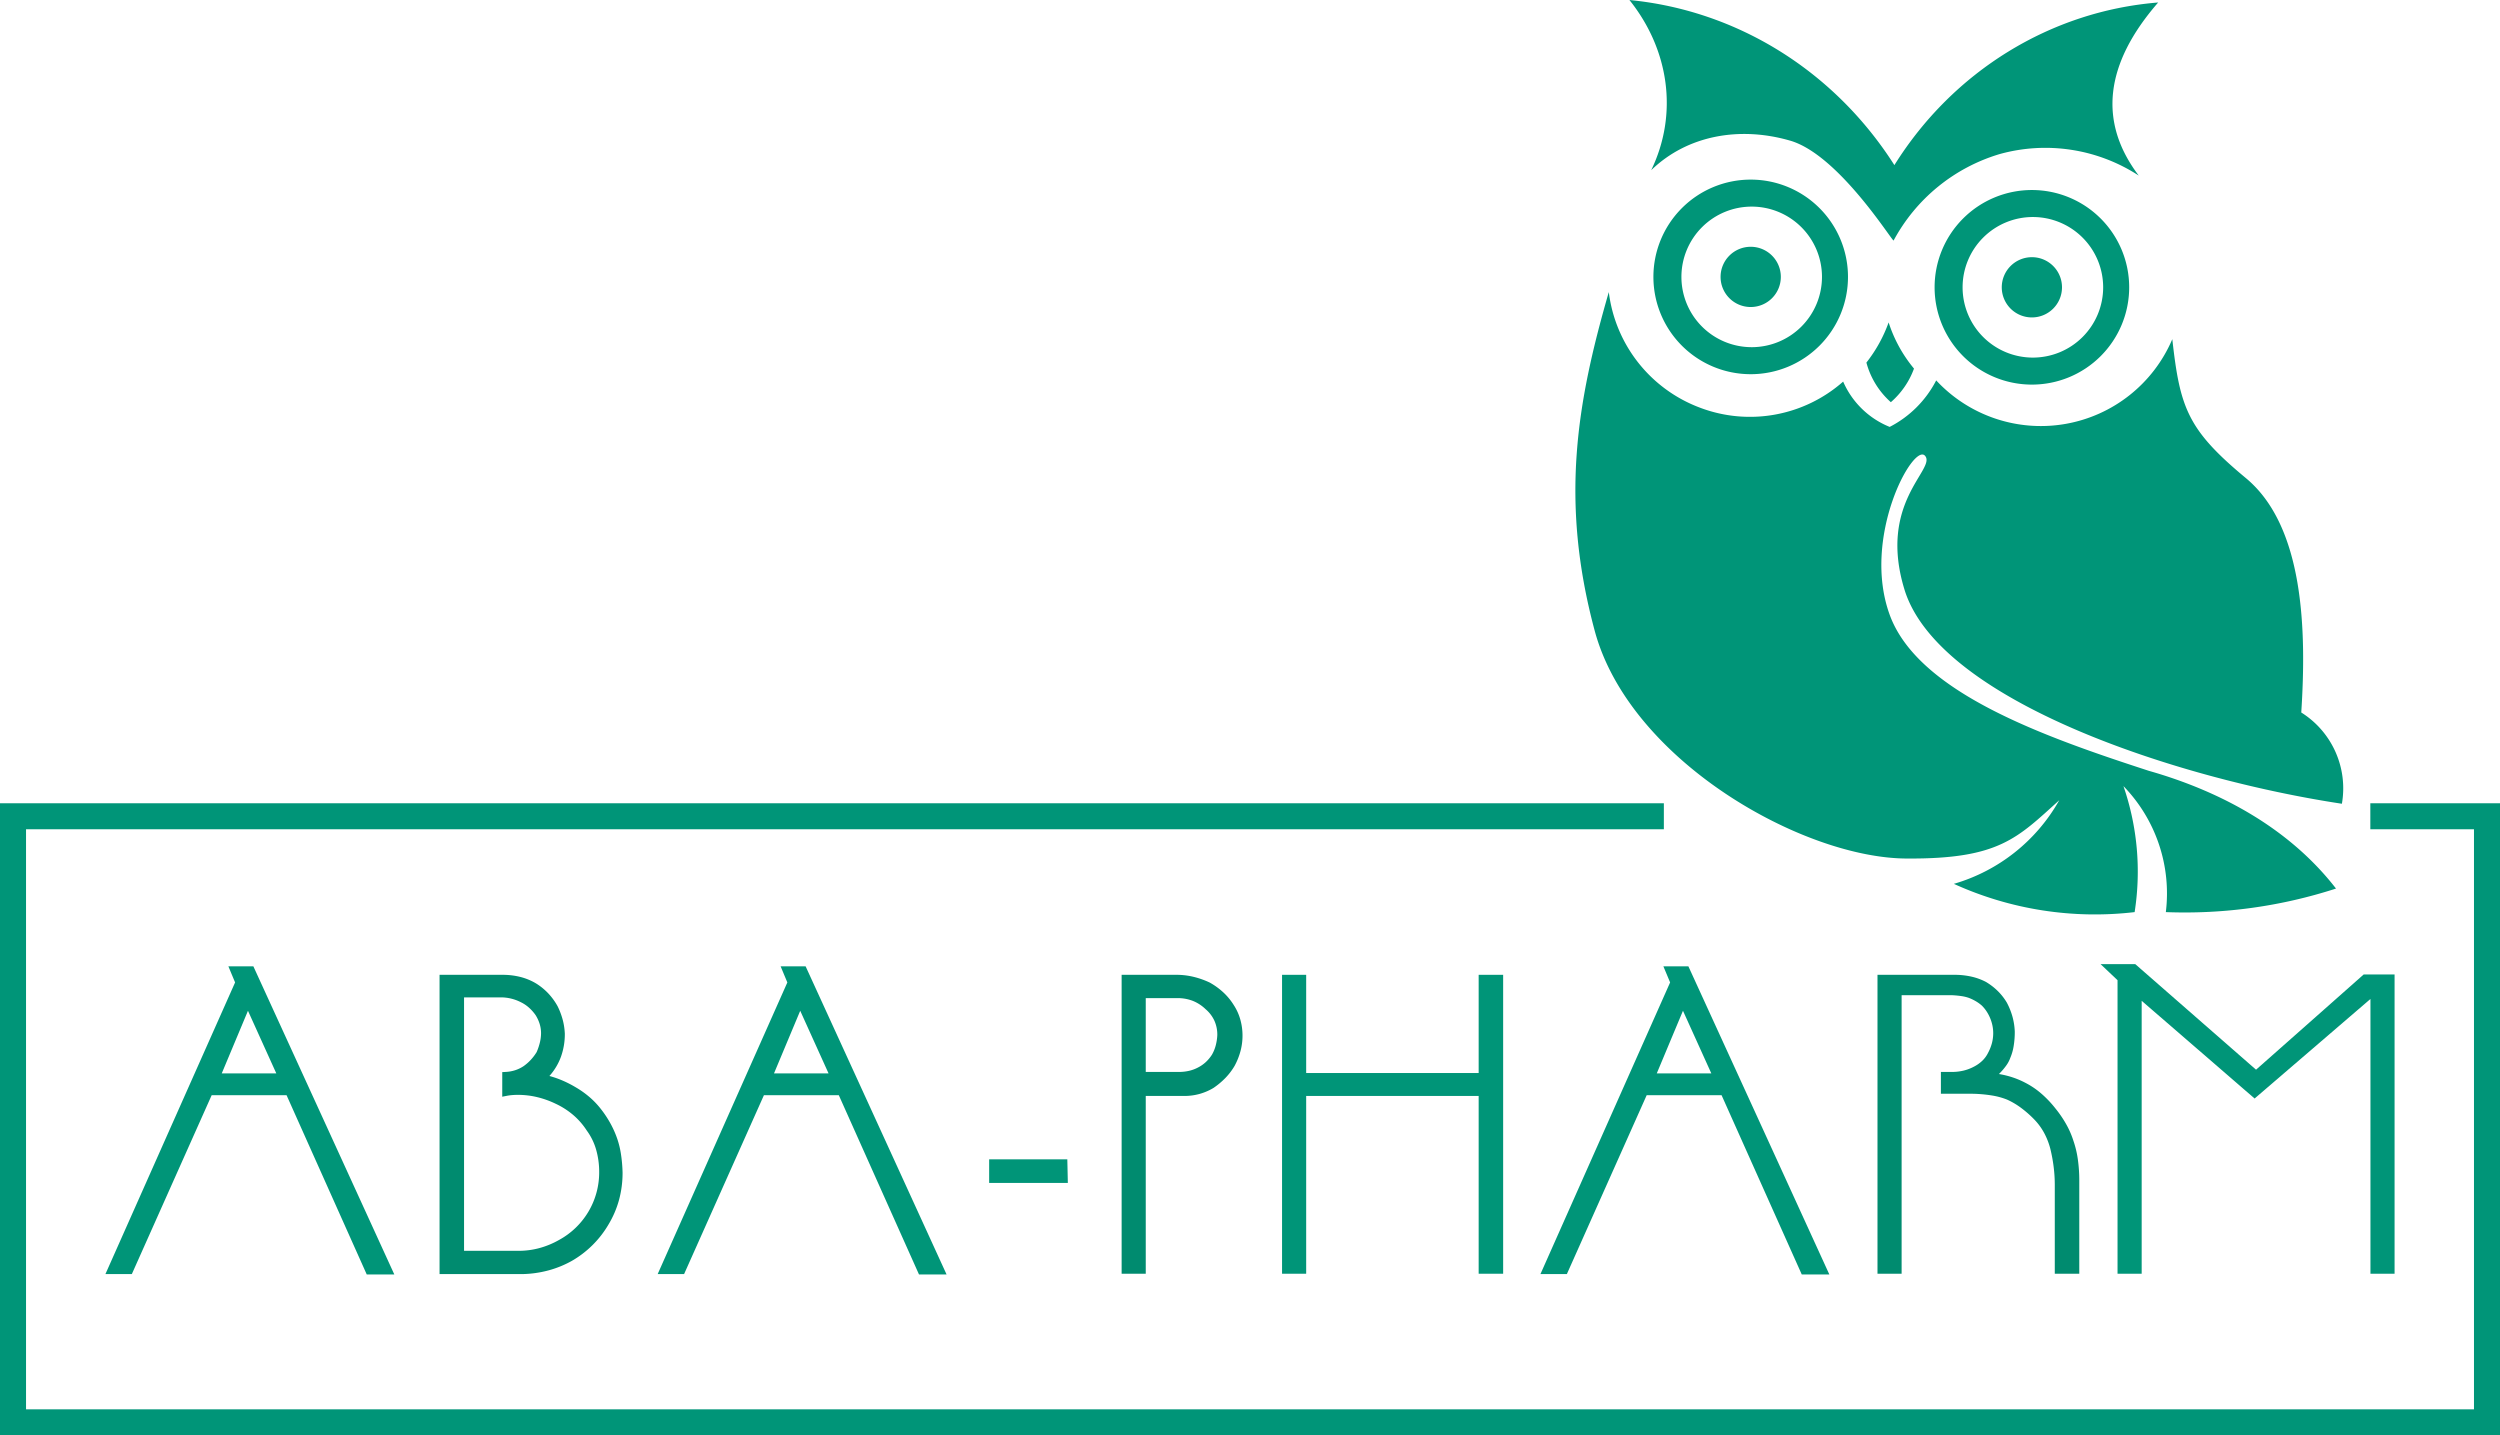 <svg xmlns="http://www.w3.org/2000/svg" xmlns:xlink="http://www.w3.org/1999/xlink" width="645.368" height="370.533" viewBox="0 0 645.368 370.533"><defs><clipPath id="a"><path d="M0,268.263H645.368V-102.269H0Z" transform="translate(0 102.269)" fill="none"/></clipPath></defs><g transform="translate(0 102.269)"><g transform="translate(0 105.09)"><path d="M443.008,0V6.717h26.757V156.453H-162.165V6.717h422.8V0H-168.886V163.174H476.482V0Z" transform="translate(168.886)" fill="#009578"/></g><g transform="translate(27.216 147.185)"><path d="M48.837,57.588,38.49,34.454,28.142,11.321H8.805L-1.5,34.407-11.8,57.494h-6.819L-1.883,19.85,14.856-17.795l-.87-2.08-.866-2.08H19.57l18.2,39.771L55.957,57.588H48.837ZM25.493,5.687,21.834-2.4l-3.656-8.08L14.794-2.4,11.41,5.687H25.493Z" transform="translate(18.618 21.954)" fill="#009578"/></g><g transform="translate(0 -102.269)" clip-path="url(#a)"><g transform="translate(113.471 251.647)"><path d="M0,55.933V-21.323H16.261a18.543,18.543,0,0,1,4.645.562,15.007,15.007,0,0,1,4.018,1.67,15.873,15.873,0,0,1,3.145,2.569A16.267,16.267,0,0,1,30.478-13.2,18.691,18.691,0,0,1,31.8-9.682a16.868,16.868,0,0,1,.536,3.562,17.278,17.278,0,0,1-1,5.953,15.265,15.265,0,0,1-2.978,4.96,24.956,24.956,0,0,1,3.413,1.188,28.977,28.977,0,0,1,3.366,1.725,24.075,24.075,0,0,1,3.652,2.6,21.2,21.2,0,0,1,2.956,3.141,27.6,27.6,0,0,1,2.377,3.616,25.015,25.015,0,0,1,1.706,3.822,22.592,22.592,0,0,1,.989,4.014,37.358,37.358,0,0,1,.428,4.848,26.721,26.721,0,0,1-.906,7,24.985,24.985,0,0,1-2.7,6.333,25.935,25.935,0,0,1-9.543,9.471A26.305,26.305,0,0,1,28,55.009a27.994,27.994,0,0,1-6.663.924H0Zm20.424-6.007a20.537,20.537,0,0,0,5.322-.7,21.757,21.757,0,0,0,5.054-2.08A19.835,19.835,0,0,0,41.206,29.68a20.826,20.826,0,0,0-.808-5.938A15.562,15.562,0,0,0,38,18.872a18.334,18.334,0,0,0-3.467-3.982,20.048,20.048,0,0,0-4.565-2.931,23.611,23.611,0,0,0-4.812-1.717,21.345,21.345,0,0,0-4.917-.576c-.547,0-1.072.022-1.569.065a12.269,12.269,0,0,0-1.406.2l-.54.105-.54.109V3.792l.431-.022.428-.022a9.5,9.5,0,0,0,2.446-.435,8.826,8.826,0,0,0,2.181-1.047A11.779,11.779,0,0,0,23.529.648a12.513,12.513,0,0,0,1.533-2.022,14.693,14.693,0,0,0,.844-2.518,10.3,10.3,0,0,0,.293-2.38,8.1,8.1,0,0,0-.355-2.362,9.586,9.586,0,0,0-1.058-2.293,11.207,11.207,0,0,0-1.728-1.942,9.13,9.13,0,0,0-2.04-1.366,11.458,11.458,0,0,0-2.533-.946,11.15,11.15,0,0,0-2.67-.319H6.322V49.926h14.1Z" transform="translate(0 21.323)" fill="#008b6f"/></g></g><g transform="translate(169.778 147.185)"><path d="M48.837,57.588,38.49,34.454,28.142,11.321H8.805L-1.5,34.407-11.8,57.494h-6.819L-1.883,19.85,14.856-17.795l-.87-2.08-.866-2.08H19.57l18.2,39.771L55.957,57.588H48.837ZM25.493,5.687,21.834-2.4l-3.656-8.08L14.794-2.4,11.41,5.687H25.493Z" transform="translate(18.618 21.954)" fill="#009578"/></g><g transform="translate(255.348 197.002)"><path d="M0,4.417v-6.1H20.177l.069,3.051.065,3.051H0Z" transform="translate(0 1.684)" fill="#009578"/></g><g transform="translate(0 -102.269)" clip-path="url(#a)"><g transform="translate(289.545 251.648)"><path d="M0,55.865V-21.3H14.192a18.8,18.8,0,0,1,4.279.5,21.749,21.749,0,0,1,4.272,1.5,18.185,18.185,0,0,1,3.554,2.58,15.82,15.82,0,0,1,2.645,3.225,13.578,13.578,0,0,1,1.692,3.725,15.269,15.269,0,0,1,.572,4.221,15.367,15.367,0,0,1-.514,3.92,17.7,17.7,0,0,1-1.533,3.841,16.464,16.464,0,0,1-2.326,3.069,19.693,19.693,0,0,1-3.12,2.62,14.533,14.533,0,0,1-3.605,1.551,14.472,14.472,0,0,1-3.895.518H6.228V55.865H0ZM14.757,3.775a11.736,11.736,0,0,0,2.652-.29,9.36,9.36,0,0,0,2.315-.862,8.892,8.892,0,0,0,2-1.391A9.712,9.712,0,0,0,23.333-.71a9.788,9.788,0,0,0,.953-2.337A12.685,12.685,0,0,0,24.7-5.772a8.8,8.8,0,0,0-.75-3.677,8.707,8.707,0,0,0-2.272-2.978,10.242,10.242,0,0,0-3.326-2.156,10.818,10.818,0,0,0-3.967-.7H6.228V3.775h8.529Z" transform="translate(0 21.297)" fill="#008b6f"/></g></g><g transform="translate(330.959 149.379)"><path d="M36.745,55.865V9.97H-7.78V55.865h-6.228V-21.3H-7.78V4.054H36.745V-21.3h6.322V55.865H36.745Z" transform="translate(14.008 21.297)" fill="#009578"/></g><g transform="translate(397.662 147.185)"><path d="M48.837,57.588,38.49,34.454,28.142,11.321H8.805L-1.5,34.407-11.8,57.494h-6.819L-1.883,19.85,14.856-17.795l-.87-2.08-.87-2.08H19.57l18.2,39.771L55.957,57.588H48.837ZM25.493,5.687,21.834-2.4l-3.659-8.08L14.791-2.4,11.41,5.687H25.493Z" transform="translate(18.618 21.954)" fill="#009578"/></g><g transform="translate(0 -102.269)" clip-path="url(#a)"><g transform="translate(484.669 251.648)"><path d="M33.135,55.865V32.879a37.379,37.379,0,0,0-.29-4.594,41.176,41.176,0,0,0-.859-4.67A18.22,18.22,0,0,0,30.378,19.5a15.742,15.742,0,0,0-2.493-3.409,27.7,27.7,0,0,0-3.493-3.072,19.484,19.484,0,0,0-3.565-2.1,18.2,18.2,0,0,0-3.869-1.062,35.284,35.284,0,0,0-5-.449H3.737V3.775h2.83a12.785,12.785,0,0,0,2.971-.337,11.2,11.2,0,0,0,2.674-1,9.084,9.084,0,0,0,2.2-1.543,7.17,7.17,0,0,0,1.464-1.982A11.5,11.5,0,0,0,16.9-3.631a10.166,10.166,0,0,0,.341-2.616,9.707,9.707,0,0,0-.207-1.989,10.51,10.51,0,0,0-.616-1.953A10.311,10.311,0,0,0,15.5-11.9a9.259,9.259,0,0,0-1.192-1.453,9.747,9.747,0,0,0-1.514-1.1,12.259,12.259,0,0,0-1.844-.891A10.294,10.294,0,0,0,9.07-15.8a25.531,25.531,0,0,0-2.543-.239H.063l-6.467,0v71.9h-6.228V-21.3H7.23a19.886,19.886,0,0,1,4.351.46,15.428,15.428,0,0,1,3.779,1.373A16.055,16.055,0,0,1,18.433-17.1a14.951,14.951,0,0,1,2.319,2.967,17.994,17.994,0,0,1,1.467,3.663,16.937,16.937,0,0,1,.587,3.812,22.3,22.3,0,0,1-.29,3.775A12.881,12.881,0,0,1,21.65.137a7.82,7.82,0,0,1-1.043,1.975,16.665,16.665,0,0,1-1.891,2.2,23.557,23.557,0,0,1,3.536.866,21.426,21.426,0,0,1,3.225,1.366,20.8,20.8,0,0,1,4.08,2.732,27.294,27.294,0,0,1,3.732,3.906,28.947,28.947,0,0,1,2.841,4.174,22.651,22.651,0,0,1,1.833,4.243,25.438,25.438,0,0,1,1.12,4.71,39.113,39.113,0,0,1,.377,5.594V55.865H33.135Z" transform="translate(12.632 21.297)" fill="#008b6f"/></g></g><g transform="translate(542.263 146.625)"><path d="M50.435,57.858v-70.93L35.482-.22,20.529,12.627,5.954.015-8.622-12.593V57.858h-6.232V-17.916l-2.188-2.072-2.185-2.069h8.956L5.316-8.434,20.9,5.189,34.8-7.1,48.692-19.4h7.971V57.858H50.435Z" transform="translate(19.227 22.057)" fill="#009578"/></g><g transform="translate(0 -102.269)" clip-path="url(#a)"><g transform="translate(406.681 0.001)"><path d="M135.665,133.163c1.366-21.13.757-48.006-14.29-60.5s-17.021-18.087-19-35.872A36.877,36.877,0,0,1,41.424,47.432,27.8,27.8,0,0,1,29.414,59.439a22.1,22.1,0,0,1-12.007-11.7,36.36,36.36,0,0,1-37.09,6.688A36.642,36.642,0,0,1-43.092,24.632c-8.206,28.423-12.666,53.8-3.648,87.4s54.032,58.948,80.864,58.829c23.565.12,28.275-5.319,39.068-15.05A45.945,45.945,0,0,1,45.982,177.4a87.924,87.924,0,0,0,46.666,7.293,67.6,67.6,0,0,0-2.888-32.528,39.768,39.768,0,0,1,10.945,32.528,126.419,126.419,0,0,0,43.927-6.08c-12.007-15.5-29.7-25.1-48.336-30.4C69.235,139.4,36.71,127.978,29.414,107.928s6.1-44.459,9.123-41.039-12.431,12.036-5.17,34.959c9.286,28.481,70.531,48.492,112.788,54.872a23.119,23.119,0,0,0-10.489-23.557M66.127-1.712A25.115,25.115,0,1,0,91.242,23.4,25.115,25.115,0,0,0,66.127-1.712m.257,6.971A18.143,18.143,0,1,1,48.239,23.4,18.141,18.141,0,0,1,66.384,5.259m-.257,10.369A7.775,7.775,0,1,0,73.9,23.4a7.774,7.774,0,0,0-7.775-7.775M35.692,44.385a35.737,35.737,0,0,1-6.547-11.916,36.9,36.9,0,0,1-5.739,10.366,20.886,20.886,0,0,0,6.311,10.224,21.092,21.092,0,0,0,5.975-8.674M-6.463-4.4A25.115,25.115,0,0,0-31.578,20.715,25.117,25.117,0,0,0-6.463,45.831,25.115,25.115,0,0,0,18.653,20.715,25.113,25.113,0,0,0-6.463-4.4m.257,6.971A18.144,18.144,0,0,1,11.939,20.715,18.143,18.143,0,0,1-6.205,38.856,18.142,18.142,0,0,1-24.346,20.715,18.143,18.143,0,0,1-6.205,2.571M-6.463,12.94a7.776,7.776,0,0,0-7.775,7.775,7.776,7.776,0,0,0,7.775,7.775,7.777,7.777,0,0,0,7.779-7.775A7.777,7.777,0,0,0-6.463,12.94M98.727-50.124C71.061-47.9,45.83-32.472,30.631-8.139c-15.5-24.333-40.586-39.92-68.4-42.626,10.333,12.887,12.612,29.492,5.623,43.93C-22.723-15.95-9.194-18.161,3.573-14.5,16.189-11,30.189,11.77,30.435,11.317A45.983,45.983,0,0,1,57.837-11,44.114,44.114,0,0,1,93.713-5.436c-10.489-13.837-8.819-28.789,5.014-44.688" transform="translate(51.719 50.765)" fill="#009578"/></g></g></g></svg>